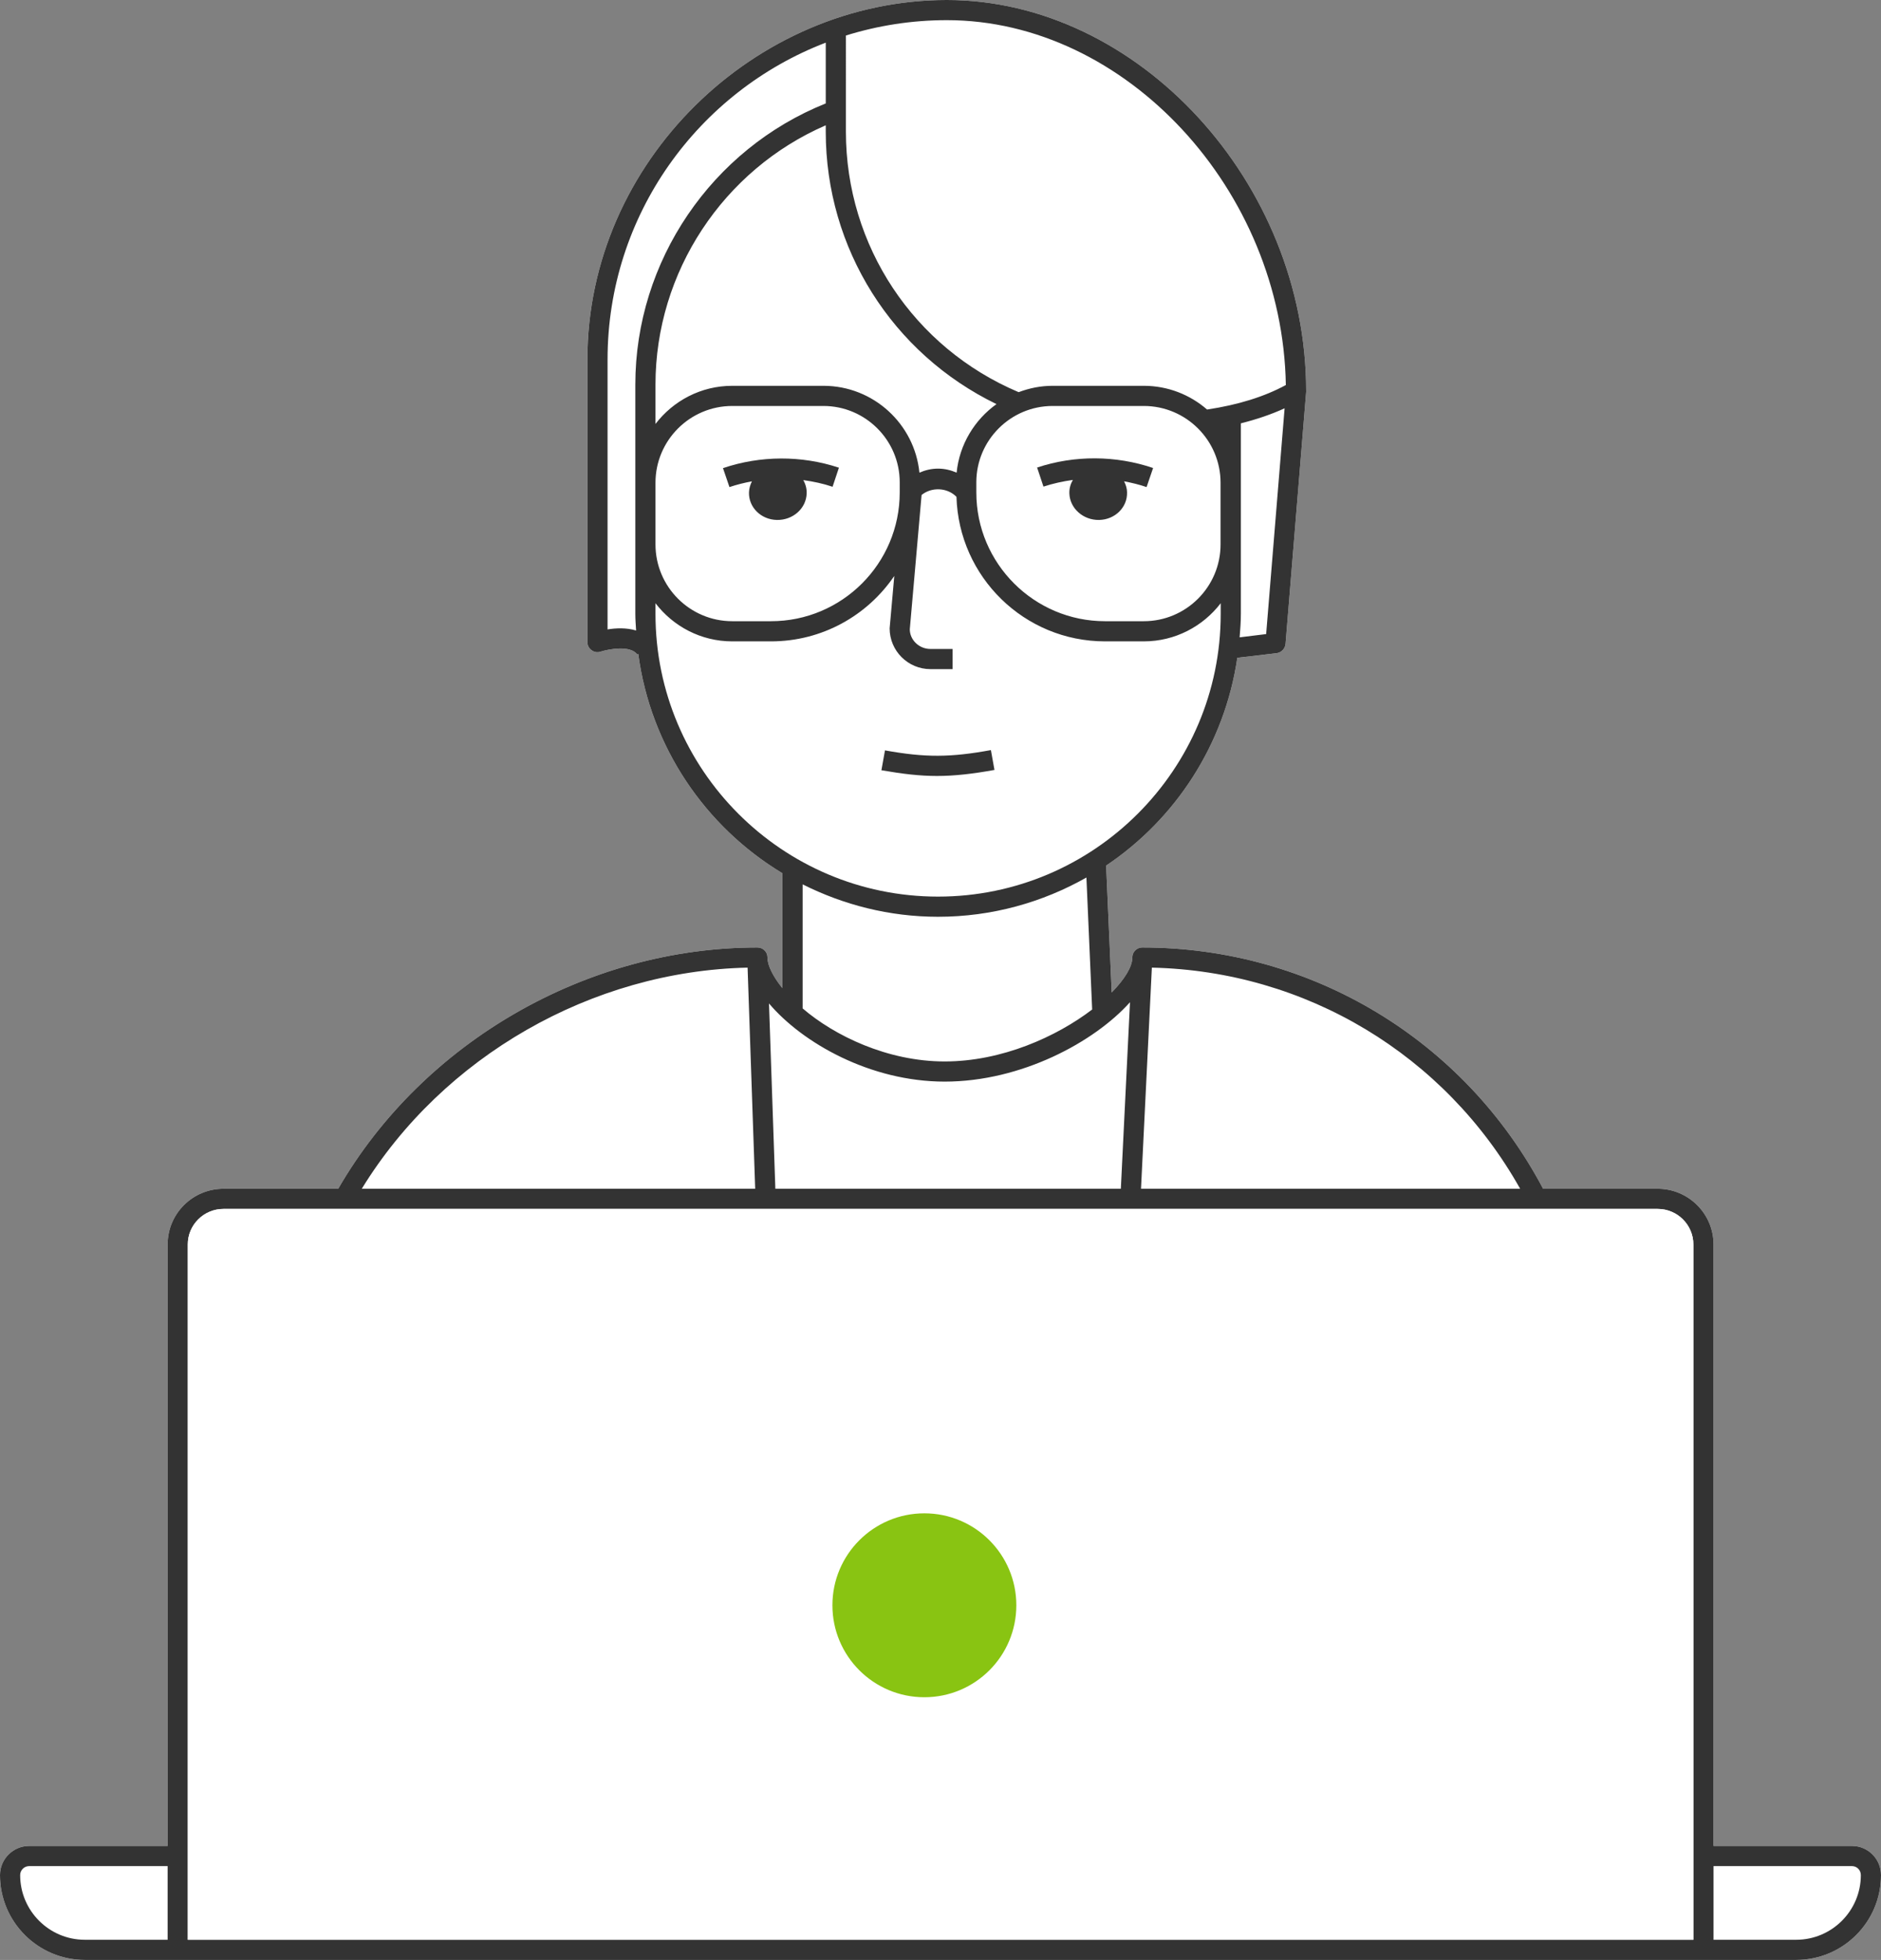 <?xml version="1.0" encoding="UTF-8"?><svg id="Layer_1" xmlns="http://www.w3.org/2000/svg" viewBox="0 0 121.3 126.39"><rect x="0" y="0" width="121.3" height="126.39" fill="#808080" stroke="none"/><defs><style>.cls-1{fill:#333;}.cls-1,.cls-2,.cls-3{stroke-width:0px;}.cls-2{fill:#fff;}.cls-3{fill:#89c412;}</style></defs><path class="cls-2" d="M119.43,119.04h-8.93v-38.79c0-1.98-1.62-3.59-3.6-3.59h-7.39c-5.09-9.62-14.95-15.56-25.85-15.56-.34,0-.62.27-.64.61v.04c0,.6-.5,1.4-1.33,2.25l-.36-8.18c4.49-3.01,7.64-7.83,8.46-13.4l2.54-.3c.3-.04.54-.29.57-.59l1.33-16.26v-.05c0-13.43-10.83-25.22-23.17-25.22s-23.18,10.4-23.18,23.18v18.23c0,.21.1.4.27.52.17.13.39.16.59.09.47-.15,1.91-.44,2.36.19l.06-.04c.8,6,4.32,11.14,9.29,14.14v7.41c-.61-.76-.96-1.47-.96-1.97v-.03c-.01-.35-.3-.62-.65-.62-10.99,0-21.56,6.09-27.03,15.56h-7.4c-1.99,0-3.6,1.61-3.6,3.59v38.79H1.88c-1.03,0-1.88.84-1.88,1.88,0,3.02,2.46,5.47,5.47,5.47h110.36c3.02,0,5.47-2.45,5.47-5.47,0-1.04-.84-1.88-1.87-1.88Z"/><path class="cls-2" d="M10.81,120.34v4.75h-5.34c-2.3,0-4.17-1.87-4.17-4.17,0-.32.26-.58.58-.58h8.93Z"/><path class="cls-2" d="M120,120.92c0,2.3-1.87,4.17-4.17,4.17h-5.33v-4.75h8.93c.32,0,.57.26.57.58Z"/><path class="cls-1" d="M119.43,119.04h-8.93v-38.79c0-1.98-1.62-3.59-3.6-3.59h-7.39c-5.09-9.62-14.95-15.56-25.85-15.56-.34,0-.62.27-.64.61v.04c0,.6-.5,1.4-1.33,2.25l-.36-8.18c4.49-3.01,7.64-7.83,8.46-13.4l2.54-.3c.3-.04.54-.29.57-.59l1.33-16.26v-.05c0-13.43-10.83-25.22-23.17-25.22s-23.18,10.4-23.18,23.18v18.23c0,.21.1.4.27.52.17.13.39.16.59.09.47-.15,1.91-.44,2.36.19l.06-.04c.8,6,4.32,11.14,9.29,14.14v7.41c-.61-.76-.96-1.47-.96-1.97v-.03c-.01-.35-.3-.62-.65-.62-10.99,0-21.56,6.09-27.03,15.56h-7.4c-1.99,0-3.6,1.61-3.6,3.59v38.79H1.88c-1.03,0-1.88.84-1.88,1.88,0,3.02,2.46,5.47,5.47,5.47h110.36c3.02,0,5.47-2.45,5.47-5.47,0-1.04-.84-1.88-1.87-1.88ZM10.81,125.09h-5.34c-2.3,0-4.17-1.87-4.17-4.17,0-.32.26-.58.58-.58h8.93v4.75ZM74.28,62.4c9.93.22,18.9,5.62,23.75,14.26h-24.45l.7-14.26ZM81.65,40.89l-1.71.21c.04-.5.08-1,.08-1.51v-12.29c1.03-.26,1.97-.58,2.82-.97l-1.19,14.56ZM54.55,2.29c2.06-.64,4.24-.99,6.51-.99,11.53,0,21.65,10.95,21.86,23.53-1.38.75-3.08,1.28-5.08,1.58-1.09-.95-2.52-1.53-4.08-1.53h-5.88c-.77,0-1.5.15-2.19.41-6.77-2.86-11.14-9.44-11.14-16.8V2.29ZM53.1,24.88h-5.88c-2.02,0-3.81.97-4.95,2.46v-2.54c0-7.26,4.37-13.85,10.98-16.72v.41c0,7.54,4.29,14.31,11.01,17.57-1.41,1.01-2.39,2.6-2.57,4.42-.37-.16-.77-.26-1.2-.26s-.83.1-1.2.26c-.31-3.14-2.97-5.6-6.19-5.6ZM58.02,31.1v.66c0,4.58-3.72,8.3-8.3,8.3h-2.5c-2.73,0-4.95-2.22-4.95-4.95v-3.98c0-2.73,2.22-4.95,4.95-4.95h5.88c2.71,0,4.92,2.21,4.92,4.92ZM62.96,31.1c0-2.71,2.21-4.92,4.92-4.92h5.88c2.73,0,4.95,2.22,4.95,4.95v3.98c0,2.73-2.22,4.95-4.95,4.95h-2.5c-4.57,0-8.3-3.72-8.3-8.3v-.66ZM40.97,24.8v14.79c0,.36.03.72.05,1.07-.62-.19-1.31-.16-1.84-.07v-17.41c0-9.31,5.85-17.28,14.07-20.43v3.92c-7.36,2.95-12.28,10.17-12.28,18.13ZM42.27,39.59v-.69c1.14,1.49,2.93,2.46,4.95,2.46h2.5c3.3,0,6.22-1.67,7.95-4.22l-.3,3.38c0,1.45,1.18,2.63,2.63,2.63h1.43v-1.3h-1.43c-.74,0-1.33-.59-1.33-1.27l.76-8.66c.65-.53,1.67-.48,2.25.12.15,5.17,4.38,9.32,9.58,9.32h2.5c2.02,0,3.82-.97,4.96-2.46v.69c0,10.05-8.18,18.23-18.23,18.23s-18.22-8.18-18.22-18.23ZM70.43,65.1c-2.29,1.75-5.82,3.35-9.51,3.35s-7.11-1.66-9.16-3.42v-8c2.63,1.32,5.59,2.09,8.73,2.09,3.48,0,6.74-.93,9.57-2.53l.37,8.51ZM60.92,69.75c4.95,0,9.66-2.56,11.95-5.12l-.59,12.03h-22.28l-.41-11.95c2.15,2.54,6.53,5.04,11.33,5.04ZM48.21,62.4l.49,14.26h-25.37c5.23-8.53,14.83-14.04,24.88-14.26ZM109.2,125.09H12.11v-44.84c0-1.26,1.03-2.29,2.3-2.29h92.49c1.27,0,2.3,1.03,2.3,2.29v44.84ZM115.83,125.09h-5.33v-4.75h8.93c.32,0,.57.26.57.58,0,2.3-1.87,4.17-4.17,4.17Z"/><path class="cls-2" d="M109.2,80.25v44.84H12.11v-44.84c0-1.26,1.03-2.29,2.3-2.29h92.49c1.27,0,2.3,1.03,2.3,2.29Z"/><path class="cls-1" d="M46.62,30.18l.42,1.23c.48-.16.96-.28,1.45-.37-.11.22-.18.45-.19.71-.03.96.77,1.76,1.8,1.78,1.03.02,1.89-.74,1.92-1.71.01-.31-.07-.6-.22-.86.64.09,1.27.22,1.89.43l.41-1.23c-2.41-.8-5.07-.79-7.48.03Z"/><path class="cls-1" d="M69.18,30.96c-.15.26-.23.55-.22.86.03.96.89,1.73,1.92,1.71,1.03-.02,1.83-.82,1.8-1.78,0-.25-.08-.49-.19-.71.49.09.98.21,1.45.37l.42-1.23c-2.42-.82-5.07-.83-7.48-.03l.41,1.23c.61-.2,1.25-.34,1.89-.43Z"/><path class="cls-1" d="M63.91,48.37c-2.63.48-4.23.49-6.84.02l-.23,1.28c1.37.24,2.48.37,3.58.37s2.29-.13,3.71-.39l-.23-1.28Z"/><circle class="cls-3" cx="59.61" cy="103.52" r="5.93"/></svg>